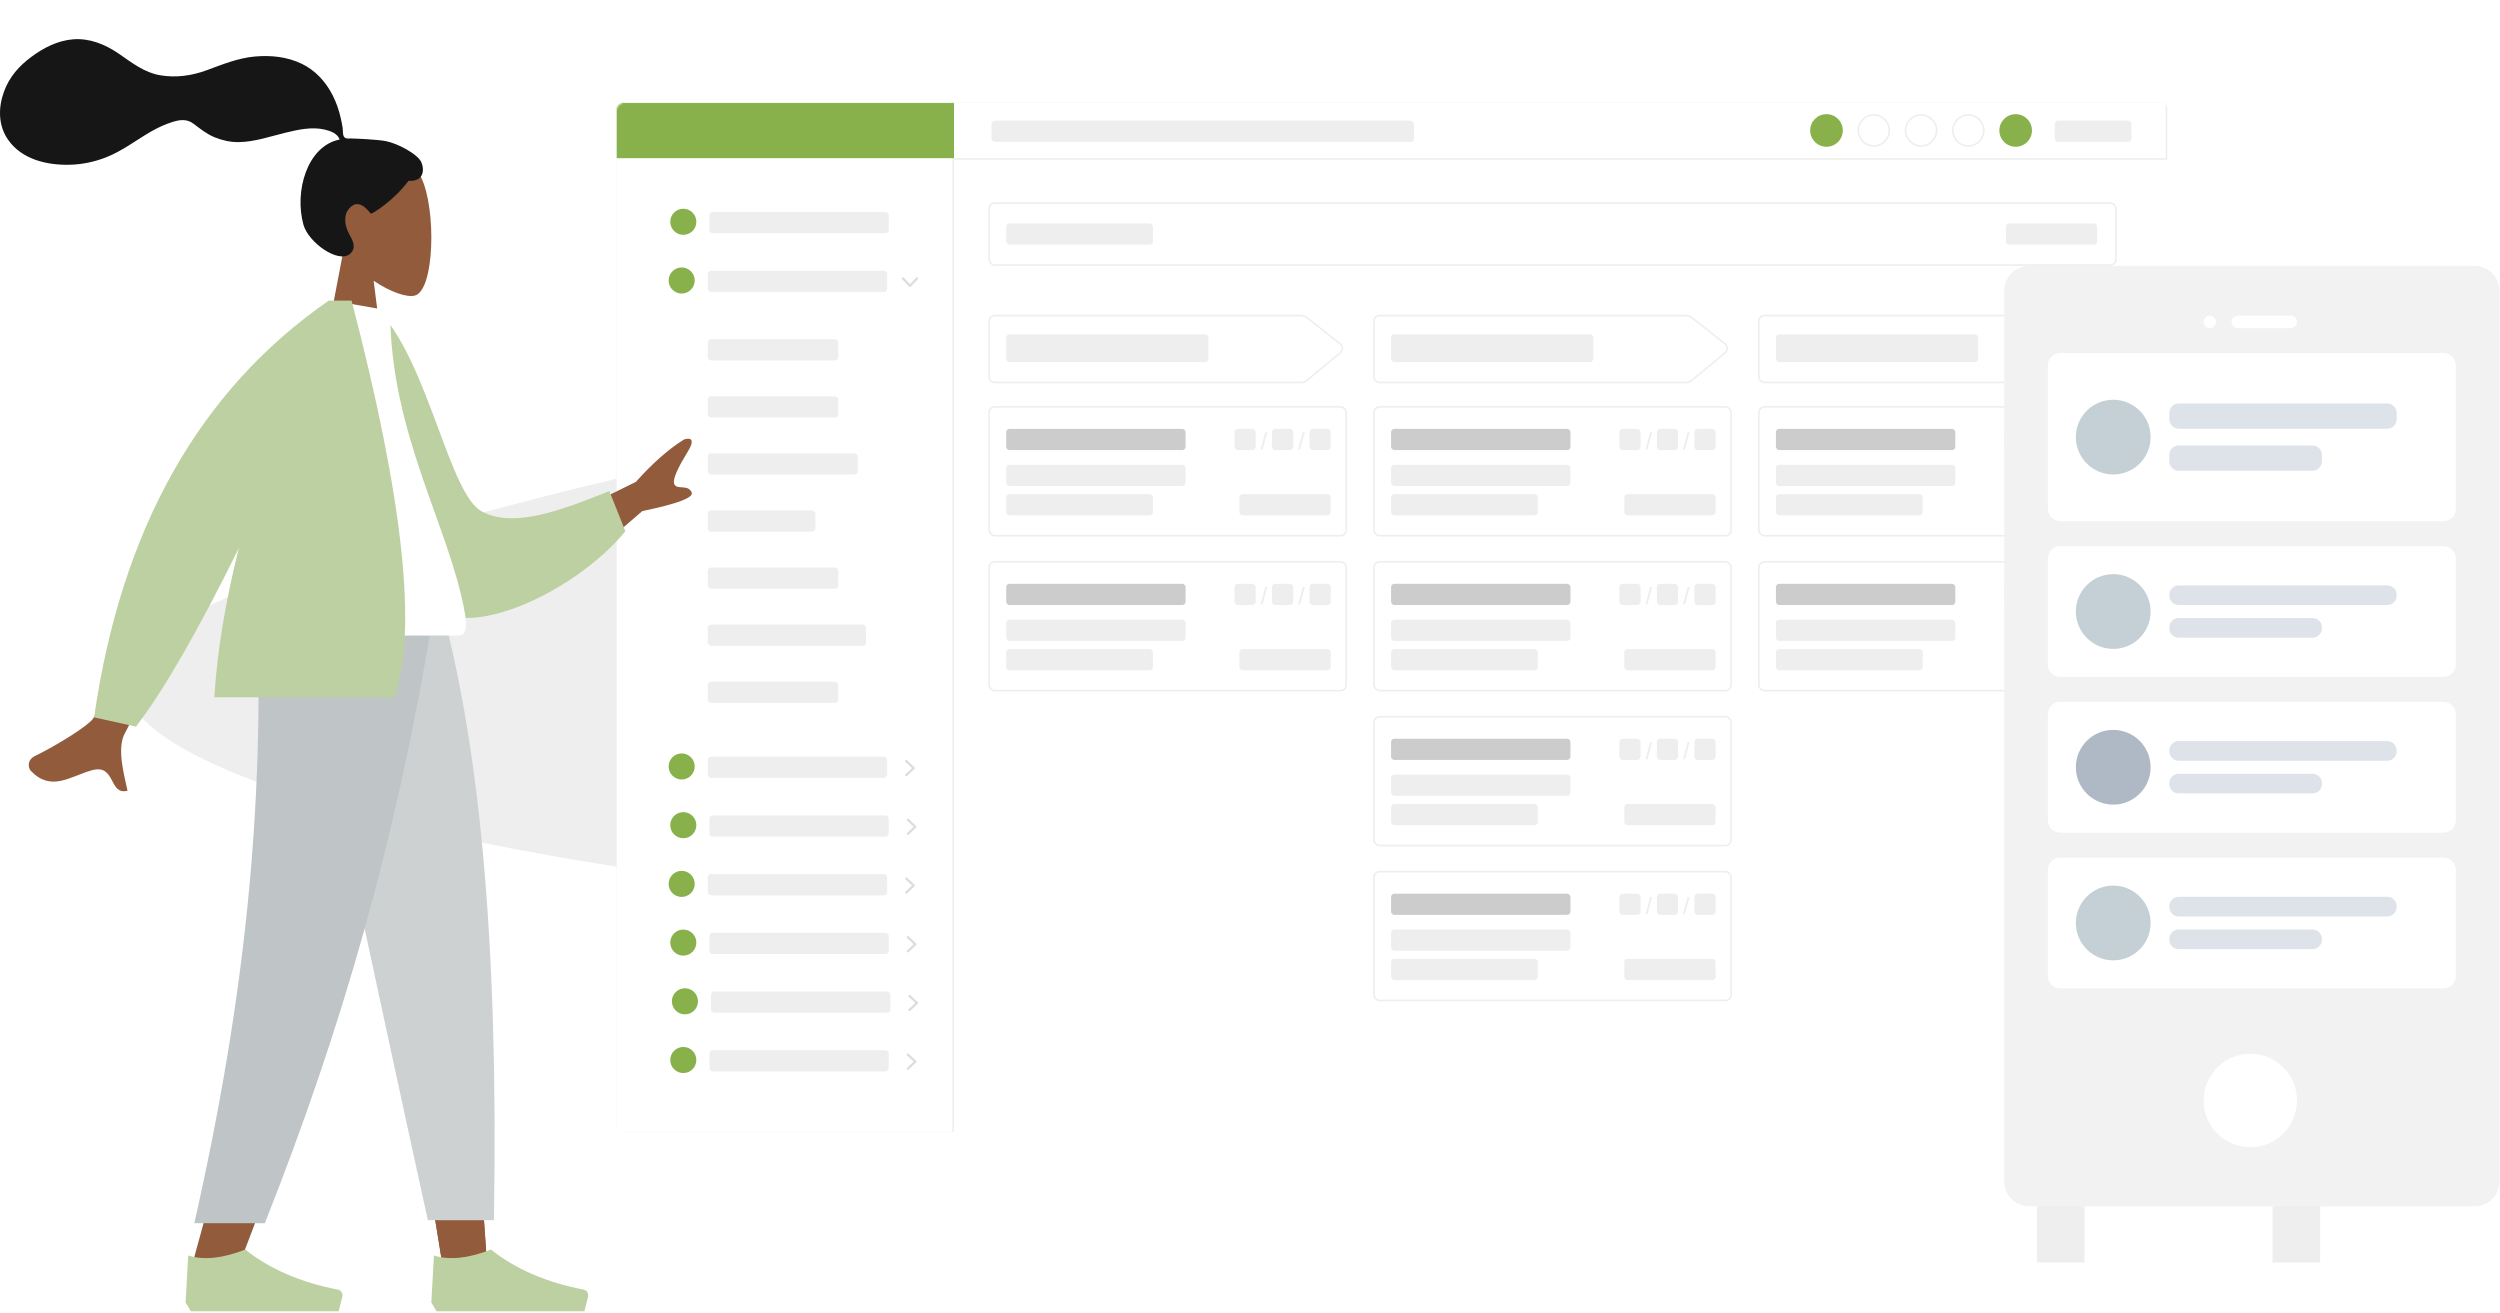 <svg width="1533" height="805" viewBox="0 0 1533 805" fill="none" xmlns="http://www.w3.org/2000/svg">
<path fill-rule="evenodd" clip-rule="evenodd" d="M76.446 412.561C95.529 313.98 1119.42 123.707 1309.5 217.081C1499.59 310.456 1451.47 506.858 1053.13 551.732C654.789 596.606 57.363 511.142 76.446 412.561Z" fill="#EEEEEE"/>
<path d="M1360.17 617.108H1312.92C1311.39 617.108 1310.14 618.353 1310.14 619.888V626.836C1310.14 628.371 1311.39 629.615 1312.92 629.615H1360.17C1361.71 629.615 1362.95 628.371 1362.95 626.836V619.888C1362.95 618.353 1361.71 617.108 1360.17 617.108Z" fill="#AFB9C5"/>
<path fill-rule="evenodd" clip-rule="evenodd" d="M1334.07 515.665H1340.41C1341.13 537.092 1344.48 557.473 1350.44 576.809H1359.48C1371.37 576.809 1381.02 586.453 1381.02 598.348C1381.02 610.244 1371.37 619.888 1359.48 619.888H1313.62C1301.72 619.888 1292.08 610.244 1292.08 598.348C1292.08 586.453 1301.72 576.809 1313.62 576.809H1324.04C1330.01 557.473 1333.35 537.092 1334.07 515.665Z" fill="#DDE3E9"/>
<path fill-rule="evenodd" clip-rule="evenodd" d="M1287.38 419.333C1303.31 417.778 1319.23 417 1335.16 417C1351.08 417 1367.01 417.778 1382.93 419.333L1389.35 529.746C1371.29 531.475 1353.22 532.34 1335.16 532.34C1317.09 532.34 1299.03 531.475 1280.96 529.746L1287.38 419.333Z" fill="#C5CFD6"/>
<path fill-rule="evenodd" clip-rule="evenodd" d="M1422.7 774.136H1393.52V660.185H1278.18V774.136H1249V629.613H1422.7V774.136Z" fill="#EEEEEE"/>
<g filter="url(#filter0_d_2557_8944)">
<mask id="mask0_2557_8944" style="mask-type:alpha" maskUnits="userSpaceOnUse" x="378" y="62" width="952" height="631">
<rect x="378.5" y="62.5" width="951" height="630" rx="4.5" fill="#F2C94C" stroke="black"/>
</mask>
<g mask="url(#mask0_2557_8944)">
<rect x="378" y="62" width="951" height="631" fill="white"/>
<rect x="377.5" y="61.5" width="951" height="35" fill="white" stroke="#EEEEEE"/>
<circle cx="1236" cy="79" r="10" fill="#88B14B"/>
<circle cx="1207" cy="79" r="9.5" fill="white" stroke="#EEEEEE"/>
<circle cx="1178" cy="79" r="9.5" fill="white" stroke="#EEEEEE"/>
<circle cx="1149" cy="79" r="9.5" fill="white" stroke="#EEEEEE"/>
<circle cx="1120" cy="79" r="10" fill="#88B14B"/>
<rect x="608" y="73" width="259" height="13" rx="2" fill="#EEEEEE"/>
<rect x="1260" y="73" width="47" height="13" rx="2" fill="#EEEEEE"/>
<rect x="377.5" y="61.5" width="207" height="632" fill="white" stroke="#EEEEEE"/>
<rect x="378" y="62" width="207" height="34" fill="#88B14B"/>
<rect x="606.5" y="248.5" width="219" height="79" rx="3.5" fill="white" stroke="#EEEEEE"/>
<rect x="617" y="262" width="110" height="13" rx="2" fill="#CCCCCC"/>
<rect x="617" y="284" width="110" height="13" rx="2" fill="#EEEEEE"/>
<rect x="617" y="302" width="90" height="13" rx="2" fill="#EEEEEE"/>
<rect x="760" y="302" width="56" height="13" rx="2" fill="#EEEEEE"/>
<rect x="803" y="262" width="13" height="13" rx="2" fill="#EEEEEE"/>
<rect x="780" y="262" width="13" height="13" rx="2" fill="#EEEEEE"/>
<rect x="757" y="262" width="13" height="13" rx="2" fill="#EEEEEE"/>
<path d="M796 274.56H797.236L800.104 264H798.868L796 274.56Z" fill="#EEEEEE"/>
<path d="M773 274.56H774.236L777.104 264H775.868L773 274.56Z" fill="#EEEEEE"/>
<path d="M610 192.5H797.217C798.907 192.5 800.547 193.071 801.872 194.119L821.806 209.898C823.554 211.282 823.58 213.926 821.859 215.344L800.79 232.701C800.163 233.218 799.377 233.5 798.565 233.5H610C608.067 233.5 606.5 231.933 606.5 230V196C606.5 194.067 608.067 192.5 610 192.5Z" fill="white" stroke="#EEEEEE"/>
<rect x="617" y="204" width="124" height="17" rx="2" fill="#EEEEEE"/>
<path d="M846 192.5H1033.22C1034.91 192.5 1036.55 193.071 1037.87 194.119L1057.81 209.898C1059.55 211.282 1059.58 213.926 1057.86 215.344L1036.79 232.701C1036.16 233.218 1035.38 233.5 1034.56 233.5H846C844.067 233.5 842.5 231.933 842.5 230V196C842.5 194.067 844.067 192.5 846 192.5Z" fill="white" stroke="#EEEEEE"/>
<rect x="853" y="204" width="124" height="17" rx="2" fill="#EEEEEE"/>
<path d="M1082 192.5H1269.22C1270.91 192.5 1272.55 193.071 1273.87 194.119L1293.81 209.898C1295.55 211.282 1295.58 213.926 1293.86 215.344L1272.79 232.701C1272.16 233.218 1271.38 233.5 1270.56 233.5H1082C1080.07 233.5 1078.5 231.933 1078.5 230V196C1078.5 194.067 1080.07 192.5 1082 192.5Z" fill="white" stroke="#EEEEEE"/>
<rect x="1089" y="204" width="124" height="17" rx="2" fill="#EEEEEE"/>
<rect x="606.5" y="123.5" width="691" height="38" rx="3.5" fill="white" stroke="#EEEEEE"/>
<rect x="617" y="136" width="90" height="13" rx="2" fill="#EEEEEE"/>
<rect x="1230" y="136" width="56" height="13" rx="2" fill="#EEEEEE"/>
<rect x="842.5" y="248.5" width="219" height="79" rx="3.5" fill="white" stroke="#EEEEEE"/>
<rect x="853" y="262" width="110" height="13" rx="2" fill="#CCCCCC"/>
<rect x="853" y="284" width="110" height="13" rx="2" fill="#EEEEEE"/>
<rect x="853" y="302" width="90" height="13" rx="2" fill="#EEEEEE"/>
<rect x="996" y="302" width="56" height="13" rx="2" fill="#EEEEEE"/>
<rect x="1039" y="262" width="13" height="13" rx="2" fill="#EEEEEE"/>
<rect x="1016" y="262" width="13" height="13" rx="2" fill="#EEEEEE"/>
<rect x="993" y="262" width="13" height="13" rx="2" fill="#EEEEEE"/>
<path d="M1032 274.56H1033.24L1036.1 264H1034.87L1032 274.56Z" fill="#EEEEEE"/>
<path d="M1009 274.56H1010.24L1013.1 264H1011.87L1009 274.56Z" fill="#EEEEEE"/>
<rect x="1078.5" y="248.5" width="219" height="79" rx="3.5" fill="white" stroke="#EEEEEE"/>
<rect x="1089" y="262" width="110" height="13" rx="2" fill="#CCCCCC"/>
<rect x="1089" y="284" width="110" height="13" rx="2" fill="#EEEEEE"/>
<rect x="1089" y="302" width="90" height="13" rx="2" fill="#EEEEEE"/>
<rect x="1232" y="302" width="56" height="13" rx="2" fill="#EEEEEE"/>
<rect x="1275" y="262" width="13" height="13" rx="2" fill="#EEEEEE"/>
<rect x="1252" y="262" width="13" height="13" rx="2" fill="#EEEEEE"/>
<rect x="1229" y="262" width="13" height="13" rx="2" fill="#EEEEEE"/>
<path d="M1268 274.56H1269.24L1272.1 264H1270.87L1268 274.56Z" fill="#EEEEEE"/>
<path d="M1245 274.56H1246.24L1249.1 264H1247.87L1245 274.56Z" fill="#EEEEEE"/>
<rect x="842.5" y="438.5" width="219" height="79" rx="3.5" fill="white" stroke="#EEEEEE"/>
<rect x="853" y="452" width="110" height="13" rx="2" fill="#CCCCCC"/>
<rect x="853" y="474" width="110" height="13" rx="2" fill="#EEEEEE"/>
<rect x="853" y="492" width="90" height="13" rx="2" fill="#EEEEEE"/>
<rect x="996" y="492" width="56" height="13" rx="2" fill="#EEEEEE"/>
<rect x="1039" y="452" width="13" height="13" rx="2" fill="#EEEEEE"/>
<rect x="1016" y="452" width="13" height="13" rx="2" fill="#EEEEEE"/>
<rect x="993" y="452" width="13" height="13" rx="2" fill="#EEEEEE"/>
<path d="M1032 464.56H1033.24L1036.1 454H1034.87L1032 464.56Z" fill="#EEEEEE"/>
<path d="M1009 464.56H1010.24L1013.1 454H1011.87L1009 464.56Z" fill="#EEEEEE"/>
<rect x="606.5" y="343.5" width="219" height="79" rx="3.5" fill="white" stroke="#EEEEEE"/>
<rect x="617" y="357" width="110" height="13" rx="2" fill="#CCCCCC"/>
<rect x="617" y="379" width="110" height="13" rx="2" fill="#EEEEEE"/>
<rect x="617" y="397" width="90" height="13" rx="2" fill="#EEEEEE"/>
<rect x="760" y="397" width="56" height="13" rx="2" fill="#EEEEEE"/>
<rect x="803" y="357" width="13" height="13" rx="2" fill="#EEEEEE"/>
<rect x="780" y="357" width="13" height="13" rx="2" fill="#EEEEEE"/>
<rect x="757" y="357" width="13" height="13" rx="2" fill="#EEEEEE"/>
<path d="M796 369.56H797.236L800.104 359H798.868L796 369.56Z" fill="#EEEEEE"/>
<path d="M773 369.56H774.236L777.104 359H775.868L773 369.56Z" fill="#EEEEEE"/>
<rect x="842.5" y="343.5" width="219" height="79" rx="3.5" fill="white" stroke="#EEEEEE"/>
<rect x="853" y="357" width="110" height="13" rx="2" fill="#CCCCCC"/>
<rect x="853" y="379" width="110" height="13" rx="2" fill="#EEEEEE"/>
<rect x="853" y="397" width="90" height="13" rx="2" fill="#EEEEEE"/>
<rect x="996" y="397" width="56" height="13" rx="2" fill="#EEEEEE"/>
<rect x="1039" y="357" width="13" height="13" rx="2" fill="#EEEEEE"/>
<rect x="1016" y="357" width="13" height="13" rx="2" fill="#EEEEEE"/>
<rect x="993" y="357" width="13" height="13" rx="2" fill="#EEEEEE"/>
<path d="M1032 369.56H1033.24L1036.1 359H1034.87L1032 369.56Z" fill="#EEEEEE"/>
<path d="M1009 369.56H1010.24L1013.1 359H1011.87L1009 369.56Z" fill="#EEEEEE"/>
<rect x="1078.5" y="343.5" width="219" height="79" rx="3.5" fill="white" stroke="#EEEEEE"/>
<rect x="1089" y="357" width="110" height="13" rx="2" fill="#CCCCCC"/>
<rect x="1089" y="379" width="110" height="13" rx="2" fill="#EEEEEE"/>
<rect x="1089" y="397" width="90" height="13" rx="2" fill="#EEEEEE"/>
<rect x="1232" y="397" width="56" height="13" rx="2" fill="#EEEEEE"/>
<rect x="1275" y="357" width="13" height="13" rx="2" fill="#EEEEEE"/>
<rect x="1252" y="357" width="13" height="13" rx="2" fill="#EEEEEE"/>
<rect x="1229" y="357" width="13" height="13" rx="2" fill="#EEEEEE"/>
<path d="M1268 369.56H1269.24L1272.1 359H1270.87L1268 369.56Z" fill="#EEEEEE"/>
<path d="M1245 369.56H1246.24L1249.1 359H1247.87L1245 369.56Z" fill="#EEEEEE"/>
<rect x="842.5" y="533.5" width="219" height="79" rx="3.5" fill="white" stroke="#EEEEEE"/>
<rect x="853" y="547" width="110" height="13" rx="2" fill="#CCCCCC"/>
<rect x="853" y="569" width="110" height="13" rx="2" fill="#EEEEEE"/>
<rect x="853" y="587" width="90" height="13" rx="2" fill="#EEEEEE"/>
<rect x="996" y="587" width="56" height="13" rx="2" fill="#EEEEEE"/>
<rect x="1039" y="547" width="13" height="13" rx="2" fill="#EEEEEE"/>
<rect x="1016" y="547" width="13" height="13" rx="2" fill="#EEEEEE"/>
<rect x="993" y="547" width="13" height="13" rx="2" fill="#EEEEEE"/>
<path d="M1032 559.56H1033.24L1036.1 549H1034.87L1032 559.56Z" fill="#EEEEEE"/>
<path d="M1009 559.56H1010.24L1013.1 549H1011.87L1009 559.56Z" fill="#EEEEEE"/>
<rect x="434" y="207" width="80" height="13" rx="2" fill="#EEEEEE"/>
<rect x="434" y="312" width="66" height="13" rx="2" fill="#EEEEEE"/>
<rect x="434" y="347" width="80" height="13" rx="2" fill="#EEEEEE"/>
<rect x="434" y="382" width="97" height="13" rx="2" fill="#EEEEEE"/>
<path d="M434 419C434 417.895 434.895 417 436 417H512C513.105 417 514 417.895 514 419V428C514 429.105 513.105 430 512 430H436C434.895 430 434 429.105 434 428V419Z" fill="#EEEEEE"/>
<rect x="434" y="242" width="80" height="13" rx="2" fill="#EEEEEE"/>
<rect x="434" y="277" width="92" height="13" rx="2" fill="#EEEEEE"/>
<rect x="434" y="165" width="110" height="13" rx="2" fill="#EEEEEE"/>
<circle cx="418" cy="171" r="8" fill="#88B14B"/>
<path d="M558 175C557.821 175 557.642 174.928 557.505 174.784L553.205 170.258C552.932 169.97 552.932 169.504 553.205 169.216C553.479 168.928 553.922 168.928 554.195 169.216L558 173.221L561.805 169.216C562.078 168.928 562.521 168.928 562.795 169.216C563.068 169.504 563.068 169.971 562.795 170.258L558.495 174.784C558.358 174.928 558.179 175 558 175Z" fill="#DDDDDD"/>
<rect x="434" y="463" width="110" height="13" rx="2" fill="#EEEEEE"/>
<circle cx="418" cy="469" r="8" fill="#88B14B"/>
<path d="M561 470C561 470.179 560.928 470.358 560.784 470.495L556.258 474.795C555.97 475.068 555.504 475.068 555.216 474.795C554.928 474.521 554.928 474.078 555.216 473.805L559.221 470L555.216 466.195C554.928 465.922 554.928 465.479 555.216 465.205C555.504 464.932 555.971 464.932 556.258 465.205L560.784 469.505C560.928 469.642 561 469.821 561 470Z" fill="#DDDDDD"/>
<rect x="435" y="129" width="110" height="13" rx="2" fill="#EEEEEE"/>
<circle cx="419" cy="135" r="8" fill="#88B14B"/>
<rect x="435" y="571" width="110" height="13" rx="2" fill="#EEEEEE"/>
<circle cx="419" cy="577" r="8" fill="#88B14B"/>
<path d="M562 578C562 578.179 561.928 578.358 561.784 578.495L557.258 582.795C556.97 583.068 556.504 583.068 556.216 582.795C555.928 582.521 555.928 582.078 556.216 581.805L560.221 578L556.216 574.195C555.928 573.922 555.928 573.479 556.216 573.205C556.504 572.932 556.971 572.932 557.258 573.205L561.784 577.505C561.928 577.642 562 577.821 562 578Z" fill="#DDDDDD"/>
<rect x="434" y="535" width="110" height="13" rx="2" fill="#EEEEEE"/>
<circle cx="418" cy="541" r="8" fill="#88B14B"/>
<path d="M561 542C561 542.179 560.928 542.358 560.784 542.495L556.258 546.795C555.97 547.068 555.504 547.068 555.216 546.795C554.928 546.521 554.928 546.078 555.216 545.805L559.221 542L555.216 538.195C554.928 537.922 554.928 537.479 555.216 537.205C555.504 536.932 555.971 536.932 556.258 537.205L560.784 541.505C560.928 541.642 561 541.821 561 542Z" fill="#DDDDDD"/>
<rect x="435" y="643" width="110" height="13" rx="2" fill="#EEEEEE"/>
<circle cx="419" cy="649" r="8" fill="#88B14B"/>
<path d="M562 650C562 650.179 561.928 650.358 561.784 650.495L557.258 654.795C556.97 655.068 556.504 655.068 556.216 654.795C555.928 654.521 555.928 654.078 556.216 653.805L560.221 650L556.216 646.195C555.928 645.922 555.928 645.479 556.216 645.205C556.504 644.932 556.971 644.932 557.258 645.205L561.784 649.505C561.928 649.642 562 649.821 562 650Z" fill="#DDDDDD"/>
<rect x="435" y="499" width="110" height="13" rx="2" fill="#EEEEEE"/>
<circle cx="419" cy="505" r="8" fill="#88B14B"/>
<path d="M562 506C562 506.179 561.928 506.358 561.784 506.495L557.258 510.795C556.97 511.068 556.504 511.068 556.216 510.795C555.928 510.521 555.928 510.078 556.216 509.805L560.221 506L556.216 502.195C555.928 501.922 555.928 501.479 556.216 501.205C556.504 500.932 556.971 500.932 557.258 501.205L561.784 505.505C561.928 505.642 562 505.821 562 506Z" fill="#DDDDDD"/>
<rect x="436" y="607" width="110" height="13" rx="2" fill="#EEEEEE"/>
<circle cx="420" cy="613" r="8" fill="#88B14B"/>
<path d="M563 614C563 614.179 562.928 614.358 562.784 614.495L558.258 618.795C557.97 619.068 557.504 619.068 557.216 618.795C556.928 618.521 556.928 618.078 557.216 617.805L561.221 614L557.216 610.195C556.928 609.922 556.928 609.479 557.216 609.205C557.504 608.932 557.971 608.932 558.258 609.205L562.784 613.505C562.928 613.642 563 613.821 563 614Z" fill="#DDDDDD"/>
</g>
</g>
<path d="M1517.38 163H1244.28C1235.84 163 1229 169.84 1229 178.279V724.486C1229 732.924 1235.84 739.765 1244.28 739.765H1517.38C1525.82 739.765 1532.66 732.924 1532.66 724.486V178.279C1532.66 169.84 1525.82 163 1517.38 163Z" fill="#F2F2F2"/>
<path d="M1379.87 703.478C1395.7 703.478 1408.52 690.652 1408.52 674.831C1408.52 659.009 1395.7 646.184 1379.87 646.184C1364.05 646.184 1351.23 659.009 1351.23 674.831C1351.23 690.652 1364.05 703.478 1379.87 703.478Z" fill="white"/>
<path d="M1355.05 201.197C1357.16 201.197 1358.87 199.487 1358.87 197.377C1358.87 195.268 1357.16 193.558 1355.05 193.558C1352.94 193.558 1351.23 195.268 1351.23 197.377C1351.23 199.487 1352.94 201.197 1355.05 201.197Z" fill="white"/>
<path d="M1404.7 193.557H1372.23C1370.12 193.557 1368.41 195.267 1368.41 197.376C1368.41 199.486 1370.12 201.196 1372.23 201.196H1404.7C1406.81 201.196 1408.52 199.486 1408.52 197.376C1408.52 195.267 1406.81 193.557 1404.7 193.557Z" fill="white"/>
<path d="M1498.28 216.474H1263.38C1259.16 216.474 1255.74 219.894 1255.74 224.113V311.964C1255.74 316.183 1259.16 319.604 1263.38 319.604H1498.28C1502.5 319.604 1505.92 316.183 1505.92 311.964V224.113C1505.92 219.894 1502.5 216.474 1498.28 216.474Z" fill="white"/>
<path d="M1463.91 247.41H1335.95C1332.78 247.41 1330.22 249.975 1330.22 253.14V257.15C1330.22 260.315 1332.78 262.88 1335.95 262.88H1463.91C1467.07 262.88 1469.64 260.315 1469.64 257.15V253.14C1469.64 249.975 1467.07 247.41 1463.91 247.41Z" fill="#DDE3E9"/>
<path d="M1418.07 273.193H1335.95C1332.78 273.193 1330.22 275.759 1330.22 278.923V282.933C1330.22 286.098 1332.78 288.663 1335.95 288.663H1418.07C1421.24 288.663 1423.8 286.098 1423.8 282.933V278.923C1423.8 275.759 1421.24 273.193 1418.07 273.193Z" fill="#DDE3E9"/>
<path d="M1295.84 290.957C1308.5 290.957 1318.76 280.696 1318.76 268.039C1318.76 255.382 1308.5 245.121 1295.84 245.121C1283.18 245.121 1272.92 255.382 1272.92 268.039C1272.92 280.696 1283.18 290.957 1295.84 290.957Z" fill="#C5CFD6"/>
<path d="M1498.28 334.884H1263.38C1259.16 334.884 1255.74 338.304 1255.74 342.523V407.457C1255.74 411.676 1259.16 415.096 1263.38 415.096H1498.28C1502.5 415.096 1505.92 411.676 1505.92 407.457V342.523C1505.92 338.304 1502.5 334.884 1498.28 334.884Z" fill="white"/>
<path d="M1463.91 358.948H1335.95C1332.78 358.948 1330.22 361.513 1330.22 364.678V365.251C1330.22 368.415 1332.78 370.98 1335.95 370.98H1463.91C1467.07 370.98 1469.64 368.415 1469.64 365.251V364.678C1469.64 361.513 1467.07 358.948 1463.91 358.948Z" fill="#DDE3E9"/>
<path d="M1418.07 379H1335.95C1332.78 379 1330.22 381.565 1330.22 384.729V385.302C1330.22 388.467 1332.78 391.032 1335.95 391.032H1418.07C1421.24 391.032 1423.8 388.467 1423.8 385.302V384.729C1423.8 381.565 1421.24 379 1418.07 379Z" fill="#DDE3E9"/>
<path d="M1295.84 397.906C1308.5 397.906 1318.76 387.645 1318.76 374.988C1318.76 362.331 1308.5 352.07 1295.84 352.07C1283.18 352.07 1272.92 362.331 1272.92 374.988C1272.92 387.645 1283.18 397.906 1295.84 397.906Z" fill="#C5CFD6"/>
<path d="M1498.28 430.373H1263.38C1259.16 430.373 1255.74 433.793 1255.74 438.012V502.946C1255.74 507.165 1259.16 510.585 1263.38 510.585H1498.28C1502.5 510.585 1505.92 507.165 1505.92 502.946V438.012C1505.92 433.793 1502.5 430.373 1498.28 430.373Z" fill="white"/>
<path d="M1463.91 454.438H1335.95C1332.78 454.438 1330.22 457.004 1330.22 460.168V460.741C1330.22 463.905 1332.78 466.47 1335.95 466.47H1463.91C1467.07 466.47 1469.64 463.905 1469.64 460.741V460.168C1469.64 457.004 1467.07 454.438 1463.91 454.438Z" fill="#DDE3E9"/>
<path d="M1418.07 474.491H1335.95C1332.78 474.491 1330.22 477.056 1330.22 480.221V480.794C1330.22 483.958 1332.78 486.523 1335.95 486.523H1418.07C1421.24 486.523 1423.8 483.958 1423.8 480.794V480.221C1423.8 477.056 1421.24 474.491 1418.07 474.491Z" fill="#DDE3E9"/>
<path d="M1295.84 493.397C1308.5 493.397 1318.76 483.136 1318.76 470.479C1318.76 457.822 1308.5 447.562 1295.84 447.562C1283.18 447.562 1272.92 457.822 1272.92 470.479C1272.92 483.136 1283.18 493.397 1295.84 493.397Z" fill="#AFB9C5"/>
<path d="M1498.28 525.863H1263.38C1259.16 525.863 1255.74 529.283 1255.74 533.503V598.436C1255.74 602.655 1259.16 606.076 1263.38 606.076H1498.28C1502.5 606.076 1505.92 602.655 1505.92 598.436V533.503C1505.92 529.283 1502.5 525.863 1498.28 525.863Z" fill="white"/>
<path d="M1463.91 549.928H1335.95C1332.78 549.928 1330.22 552.493 1330.22 555.657V556.23C1330.22 559.394 1332.78 561.96 1335.95 561.96H1463.91C1467.07 561.96 1469.64 559.394 1469.64 556.23V555.657C1469.64 552.493 1467.07 549.928 1463.91 549.928Z" fill="#DDE3E9"/>
<path d="M1418.07 569.979H1335.95C1332.78 569.979 1330.22 572.545 1330.22 575.709V576.282C1330.22 579.446 1332.78 582.011 1335.95 582.011H1418.07C1421.24 582.011 1423.8 579.446 1423.8 576.282V575.709C1423.8 572.545 1421.24 569.979 1418.07 569.979Z" fill="#DDE3E9"/>
<path d="M1295.84 588.884C1308.5 588.884 1318.76 578.624 1318.76 565.967C1318.76 553.309 1308.5 543.049 1295.84 543.049C1283.18 543.049 1272.92 553.309 1272.92 565.967C1272.92 578.624 1283.18 588.884 1295.84 588.884Z" fill="#C5CFD6"/>
<path fill-rule="evenodd" clip-rule="evenodd" d="M258.313 108.913C267.602 128.372 266.498 177.73 254.493 181.208C249.705 182.595 239.506 179.197 229.126 172.166L235.641 223.97H197.169L210.412 154.592C203.026 144.848 198.028 132.907 198.863 119.527C201.27 80.973 249.024 89.454 258.313 108.913Z" fill="#915B3C"/>
<path fill-rule="evenodd" clip-rule="evenodd" d="M236.385 86.487C231.315 85.552 217.662 84.91 215.145 84.91C213.536 84.91 211.792 85.323 210.839 83.663C210.059 82.303 210.344 80.004 210.112 78.426C209.841 76.593 209.457 74.784 209.068 72.979C207.963 67.844 206.291 62.958 203.952 58.371C199.562 49.765 193.132 43.024 185.014 39.102C176.049 34.771 165.905 33.779 156.262 34.657C145.943 35.597 136.601 39.426 126.859 43.029C117.574 46.462 107.85 47.813 98.139 46.136C88.355 44.447 80.963 38.488 72.71 32.832C64.262 27.041 54.608 23.254 44.62 24.124C35.297 24.937 26.705 29.263 18.996 35.042C11.784 40.45 5.832 46.955 2.472 56.111C-1.142 65.959 -1.139 76.77 4.805 85.474C13.421 98.091 29.415 101.353 42.722 101.029C50.419 100.842 57.978 99.263 65.245 96.391C74.936 92.56 83.31 86.067 92.376 80.799C96.631 78.327 101.029 76.296 105.639 74.834C110.112 73.414 114.518 72.763 118.569 75.8C122.853 79.013 126.693 82.169 131.594 84.18C136.296 86.11 141.277 87.189 146.287 87.145C156.034 87.061 165.643 83.647 175.11 81.361C182.83 79.497 191.09 77.639 198.961 79.431C202.245 80.179 207.042 81.723 208.228 85.559C188.264 89.625 180.423 117.374 186.051 137.744C189.088 148.738 207.348 161.591 214.448 155.811C218.946 152.149 216.215 147.342 214.448 144.168C211.064 138.091 209.906 130.284 216.168 126.053C221.57 122.404 227.249 131.07 227.357 131.061C228.841 130.929 241.67 122.775 250.508 110.877C259.227 111.458 260.55 104.997 258.468 99.713C256.386 94.429 243.391 87.779 236.385 86.487Z" fill="#161616"/>
<path fill-rule="evenodd" clip-rule="evenodd" d="M184.345 373.498L243.064 600.9L270.683 771.637H298.404L270.732 373.498H184.345Z" fill="#915B3C"/>
<path fill-rule="evenodd" clip-rule="evenodd" d="M184.345 373.498L243.064 600.9L270.683 771.637H298.404L270.732 373.498H184.345Z" fill="#915B3C"/>
<path fill-rule="evenodd" clip-rule="evenodd" d="M157.956 373.498C162.053 491.632 160.437 556.066 159.52 566.799C158.603 577.532 153.397 649.414 117.922 775.24H146.754C193.735 654.532 210.136 582.649 215.524 566.799C220.912 550.948 236.826 486.515 260.06 373.498H157.956Z" fill="#915B3C"/>
<path fill-rule="evenodd" clip-rule="evenodd" d="M183.084 373.498C198.358 451.748 224.775 576.654 262.336 748.217H302.881C305.876 572.124 293.136 456.225 271.075 373.498H183.084Z" fill="#CED1D2"/>
<path fill-rule="evenodd" clip-rule="evenodd" d="M157.751 373.498C161.763 491.632 151.364 608.017 119.151 750.056H162.411C209.478 631.15 243.212 515.339 266.267 373.498H157.751Z" fill="#BFC4C6"/>
<path fill-rule="evenodd" clip-rule="evenodd" d="M113.812 798.66L115.403 769.835C124.718 772.897 136.384 771.696 150.402 766.232C165.475 778.232 184.45 786.425 207.327 790.813C209.073 791.148 210.246 793.009 209.948 794.971C209.929 795.098 209.904 795.223 209.873 795.347L207.673 804.065H150.402H116.994L113.812 798.66Z" fill="#BDD0A1"/>
<path fill-rule="evenodd" clip-rule="evenodd" d="M264.495 798.66L266.085 769.835C275.4 772.897 287.066 771.696 301.084 766.232C316.157 778.232 335.133 786.425 358.01 790.813C359.755 791.148 360.928 793.009 360.631 794.971C360.611 795.098 360.586 795.223 360.555 795.347L358.355 804.065H301.084H267.676L264.495 798.66Z" fill="#BDD0A1"/>
<path fill-rule="evenodd" clip-rule="evenodd" d="M96.996 332.062L129.844 339.387C96.809 408.576 79.093 445.245 76.696 449.397C71.303 458.737 76.335 475.856 78.194 484.871C66.532 487.922 71.131 468.195 56.374 472.314C42.904 476.073 31.483 485.721 18.922 472.71C17.378 471.11 16.247 466.11 21.512 463.545C34.63 457.156 54.009 445.192 57.151 440.547C61.437 434.213 74.718 398.052 96.996 332.062ZM421.892 276.675L421.297 277.656C416.346 285.849 411.714 294.445 413.698 297.302C415.762 300.274 421.74 296.994 424.102 301.826C425.676 305.047 415.599 308.9 393.871 313.386L350.369 350.869L331.822 324.167L389.907 295.499C400.082 284.104 409.907 275.443 419.383 269.517C422.216 268.503 427.057 268.197 421.892 276.675Z" fill="#915B3C"/>
<path fill-rule="evenodd" clip-rule="evenodd" d="M219.123 193.943L232.985 191.271C263.176 224.185 275.497 303.261 295.617 313.728C314.64 323.624 341.607 314.047 373.661 301.117L383.477 325.766C354.353 361.177 292.307 391.093 267.158 374.014C226.948 346.709 217.666 249.181 219.123 193.943Z" fill="#BDD0A1"/>
<path fill-rule="evenodd" clip-rule="evenodd" d="M158.698 389.712C214.277 389.712 255.16 389.712 281.346 389.712C286.951 389.712 285.895 380.617 285.084 376.028C275.734 323.062 239.235 265.967 239.235 190.572L203.858 184.337C174.596 237.227 164.477 302.346 158.698 389.712Z" fill="white"/>
<path fill-rule="evenodd" clip-rule="evenodd" d="M215.583 184.337C247.343 306.007 256.098 387.076 241.85 427.544H131.447C133.194 397.931 138.795 366.615 146.467 336.08C121.464 386.77 100.447 423.262 83.417 445.559L57.709 439.9C74.269 324.479 122.224 239.292 201.576 184.337L215.583 184.337Z" fill="#BDD0A1"/>
<defs>
<filter id="filter0_d_2557_8944" x="365" y="50" width="977" height="657" filterUnits="userSpaceOnUse" color-interpolation-filters="sRGB">
<feFlood flood-opacity="0" result="BackgroundImageFix"/>
<feColorMatrix in="SourceAlpha" type="matrix" values="0 0 0 0 0 0 0 0 0 0 0 0 0 0 0 0 0 0 127 0" result="hardAlpha"/>
<feOffset dy="1"/>
<feGaussianBlur stdDeviation="6.5"/>
<feColorMatrix type="matrix" values="0 0 0 0 0 0 0 0 0 0 0 0 0 0 0 0 0 0 0.05 0"/>
<feBlend mode="normal" in2="BackgroundImageFix" result="effect1_dropShadow_2557_8944"/>
<feBlend mode="normal" in="SourceGraphic" in2="effect1_dropShadow_2557_8944" result="shape"/>
</filter>
</defs>
</svg>
